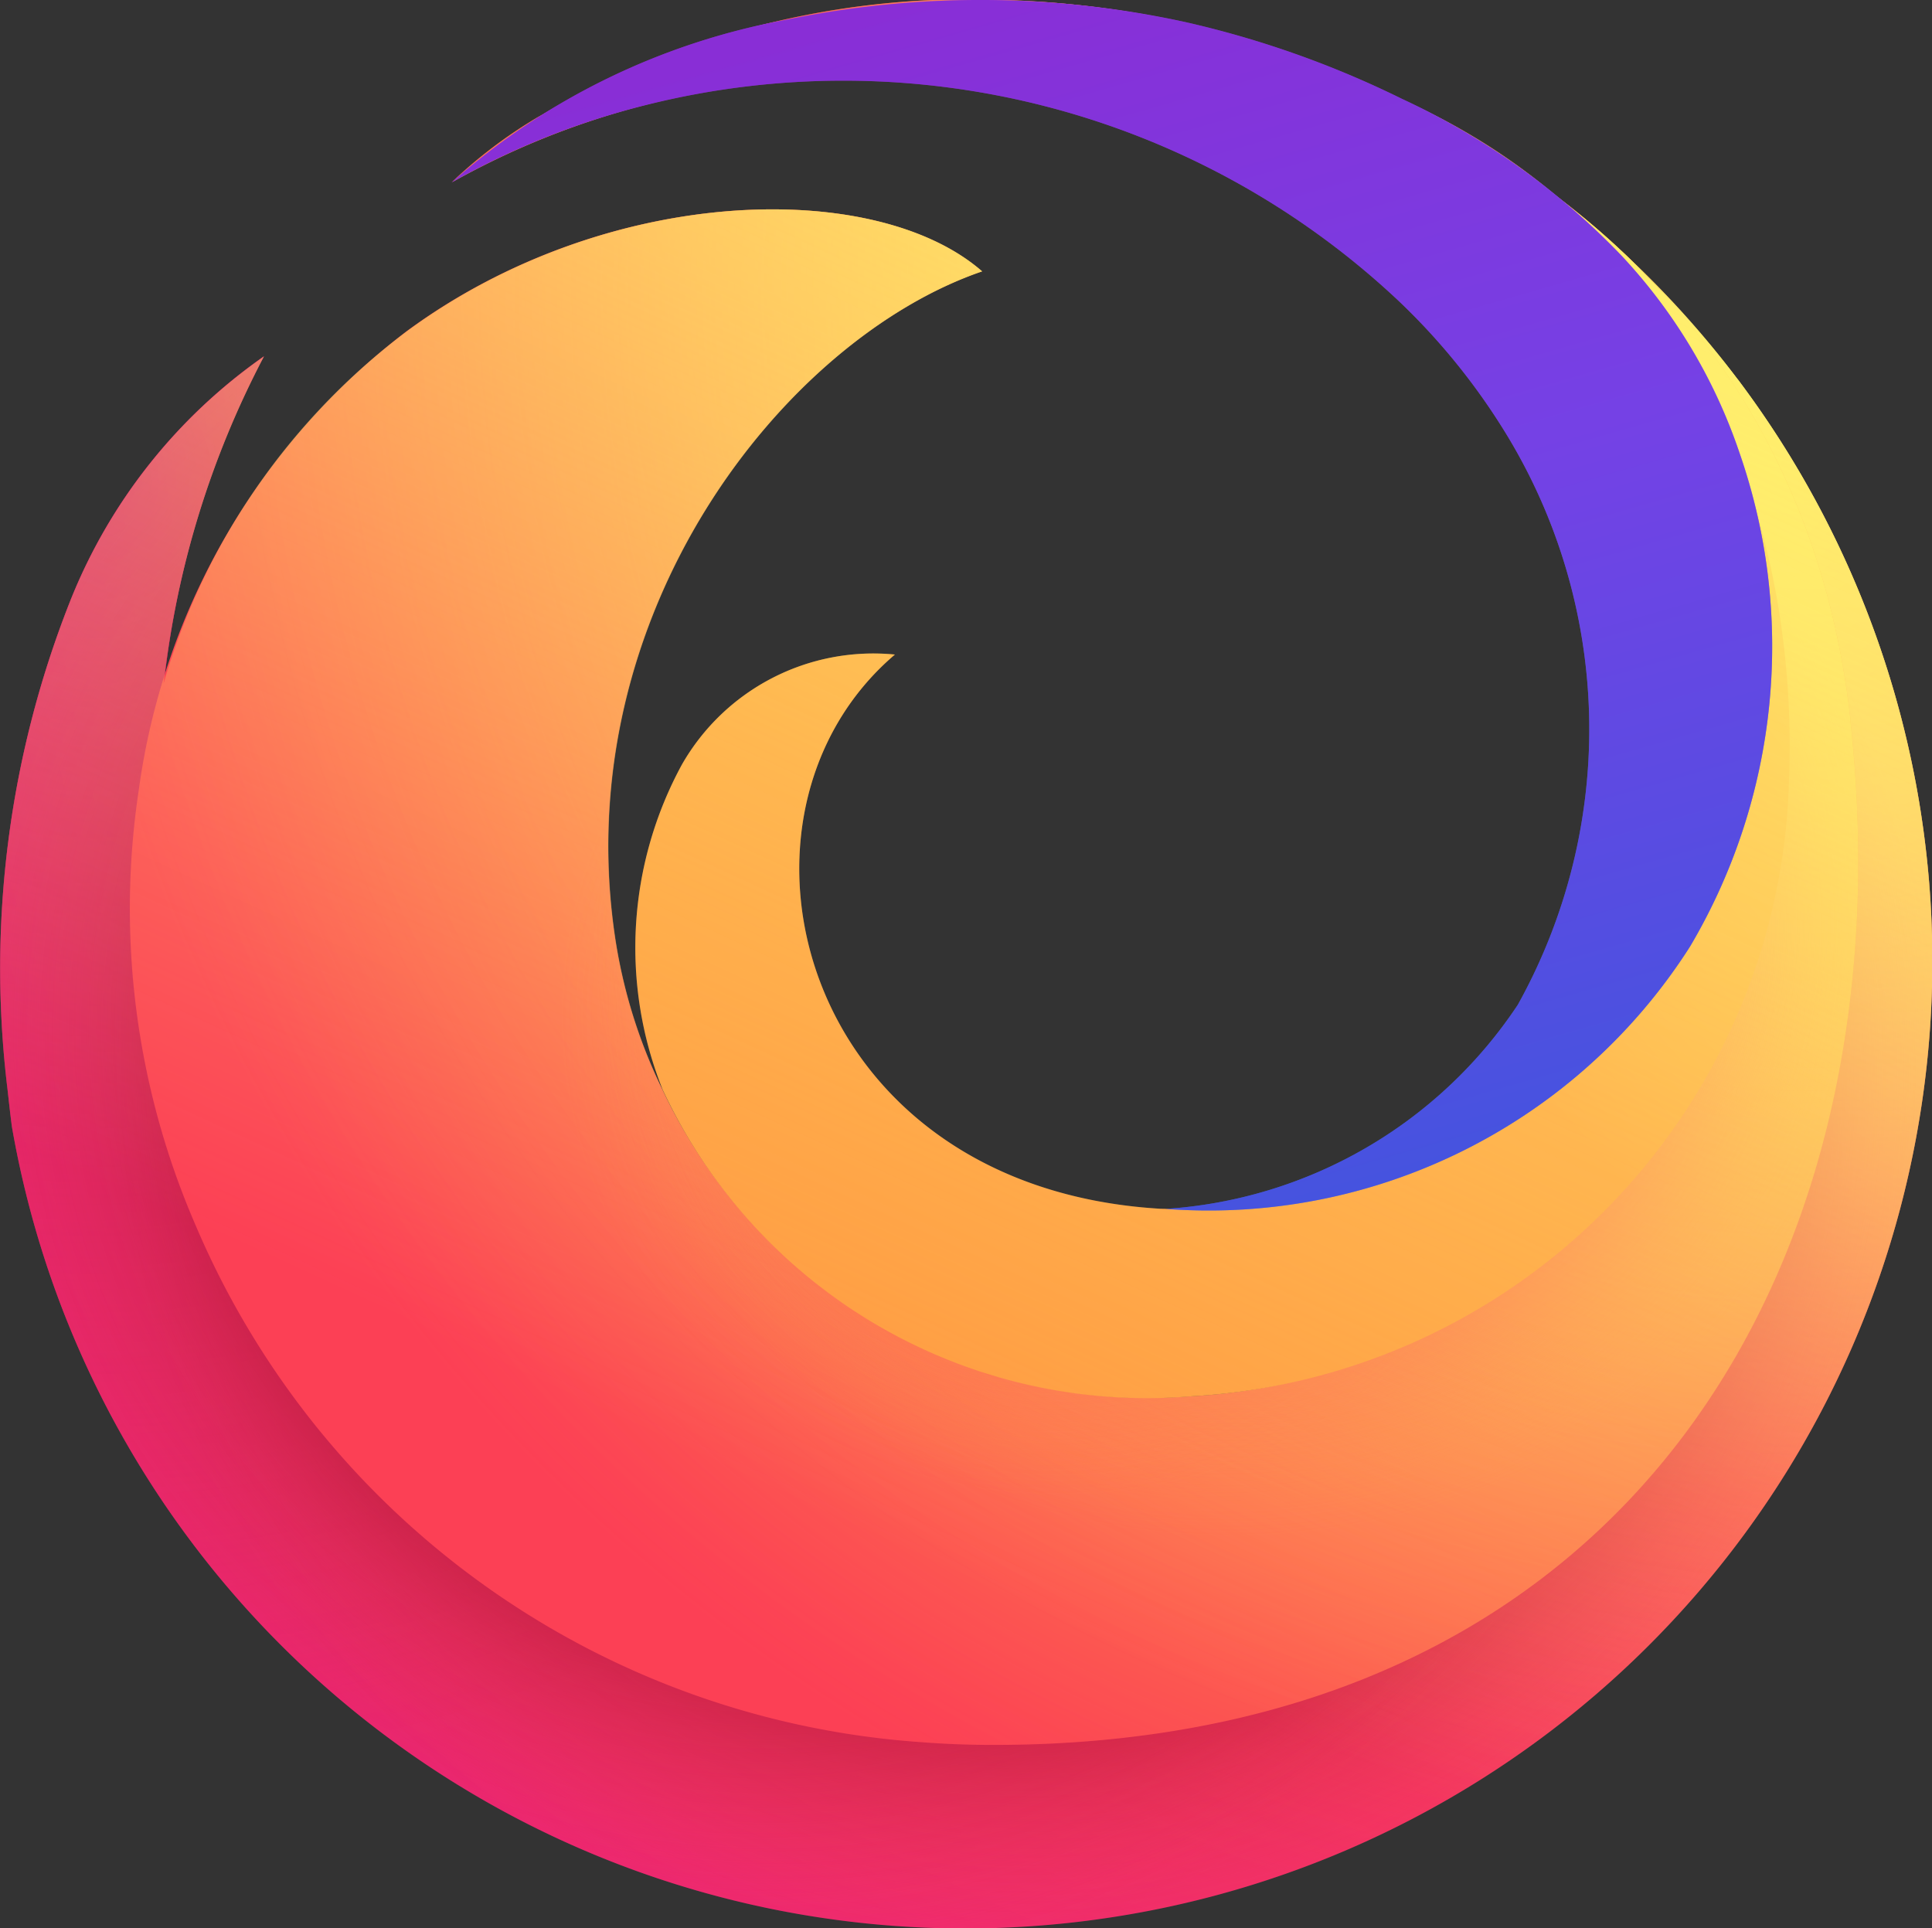 <svg xmlns="http://www.w3.org/2000/svg" xmlns:xlink="http://www.w3.org/1999/xlink" width="30" height="29.942" viewBox="0 0 30 29.942"><rect x="0" y="0" width="30" height="29.942" fill="#333333" stroke="none"/><defs><radialGradient id="a" cx="0.894" cy="0.205" r="1.137" gradientTransform="translate(-0.029)" gradientUnits="objectBoundingBox"><stop offset="0" stop-color="#fff36e"/><stop offset="0.5" stop-color="#fc4055"/><stop offset="1" stop-color="#e31587"/></radialGradient><radialGradient id="b" cx="0.083" cy="0.252" r="0.673" gradientTransform="translate(-0.031)" gradientUnits="objectBoundingBox"><stop offset="0.001" stop-color="#c60084"/><stop offset="1" stop-color="#fc4055" stop-opacity="0"/></radialGradient><radialGradient id="c" cx="0.991" cy="0.14" r="1.335" gradientTransform="translate(-0.029)" gradientUnits="objectBoundingBox"><stop offset="0" stop-color="#ffde67" stop-opacity="0.6"/><stop offset="0.093" stop-color="#ffd966" stop-opacity="0.58"/><stop offset="0.203" stop-color="#ffca65" stop-opacity="0.525"/><stop offset="0.321" stop-color="#feb262" stop-opacity="0.431"/><stop offset="0.446" stop-color="#fe8f5e" stop-opacity="0.302"/><stop offset="0.573" stop-color="#fd6459" stop-opacity="0.137"/><stop offset="0.664" stop-color="#fc4055" stop-opacity="0"/></radialGradient><radialGradient id="d" cx="0.529" cy="0.556" r="1.722" gradientTransform="translate(0.001)" gradientUnits="objectBoundingBox"><stop offset="0.153" stop-color="#810220"/><stop offset="0.167" stop-color="#920b27" stop-opacity="0.863"/><stop offset="0.216" stop-color="#cb2740" stop-opacity="0.396"/><stop offset="0.253" stop-color="#ef394f" stop-opacity="0.11"/><stop offset="0.272" stop-color="#fc4055" stop-opacity="0"/></radialGradient><radialGradient id="e" cx="0.399" cy="0.534" r="1.722" gradientTransform="translate(0.001)" gradientUnits="objectBoundingBox"><stop offset="0.113" stop-color="#810220"/><stop offset="0.133" stop-color="#920b27" stop-opacity="0.863"/><stop offset="0.204" stop-color="#cb2740" stop-opacity="0.396"/><stop offset="0.257" stop-color="#ef394f" stop-opacity="0.11"/><stop offset="0.284" stop-color="#fc4055" stop-opacity="0"/></radialGradient><linearGradient id="f" x1="-21.407" y1="-13.753" x2="-20.999" y2="-12.684" gradientUnits="objectBoundingBox"><stop offset="0" stop-color="#ffbd4f"/><stop offset="0.508" stop-color="#ff9640" stop-opacity="0"/></linearGradient><radialGradient id="g" cx="0.895" cy="0.161" r="1.188" gradientTransform="translate(0.042 0.002)" gradientUnits="objectBoundingBox"><stop offset="0" stop-color="#ff9640"/><stop offset="0.8" stop-color="#fc4055"/></radialGradient><radialGradient id="h" cx="0.895" cy="0.161" r="1.188" gradientTransform="translate(0.042 0.002)" gradientUnits="objectBoundingBox"><stop offset="0.084" stop-color="#ffde67"/><stop offset="0.147" stop-color="#ffdc66" stop-opacity="0.969"/><stop offset="0.246" stop-color="#ffd562" stop-opacity="0.878"/><stop offset="0.369" stop-color="#ffcb5d" stop-opacity="0.733"/><stop offset="0.511" stop-color="#ffbc55" stop-opacity="0.533"/><stop offset="0.667" stop-color="#ffaa4b" stop-opacity="0.278"/><stop offset="0.822" stop-color="#ff9640" stop-opacity="0"/></radialGradient><radialGradient id="i" cx="0.623" cy="0.531" r="0.584" gradientTransform="matrix(0.247, 0.969, -1.012, 0.257, 1.006, -0.208)" gradientUnits="objectBoundingBox"><stop offset="0.363" stop-color="#fc4055"/><stop offset="0.443" stop-color="#fd604d" stop-opacity="0.631"/><stop offset="0.545" stop-color="#fe8644" stop-opacity="0.18"/><stop offset="0.59" stop-color="#ff9640" stop-opacity="0"/></radialGradient><radialGradient id="j" cx="0.522" cy="0.579" r="0.582" gradientTransform="translate(-0.001)" gradientUnits="objectBoundingBox"><stop offset="0.216" stop-color="#fc4055" stop-opacity="0.8"/><stop offset="0.267" stop-color="#fd5251" stop-opacity="0.631"/><stop offset="0.41" stop-color="#fe8345" stop-opacity="0.18"/><stop offset="0.474" stop-color="#ff9640" stop-opacity="0"/></radialGradient><radialGradient id="k" cx="1.223" cy="0.018" r="2.549" gradientTransform="translate(0.459 0.003) scale(1.02 1.002)" gradientUnits="objectBoundingBox"><stop offset="0.054" stop-color="#fff36e"/><stop offset="0.457" stop-color="#ff9640"/><stop offset="0.639" stop-color="#ff9640"/></radialGradient><linearGradient id="l" x1="0.738" y1="-0.022" x2="0.227" y2="0.973" gradientUnits="objectBoundingBox"><stop offset="0" stop-color="#fff36e" stop-opacity="0.8"/><stop offset="0.094" stop-color="#fff36e" stop-opacity="0.698"/><stop offset="0.752" stop-color="#fff36e" stop-opacity="0"/></linearGradient><linearGradient id="m" x1="0.401" y1="-0.013" x2="0.798" y2="1.241" gradientUnits="objectBoundingBox"><stop offset="0" stop-color="#b833e1"/><stop offset="0.371" stop-color="#9059ff"/><stop offset="0.614" stop-color="#5b6df8"/><stop offset="1" stop-color="#0090ed"/></linearGradient><linearGradient id="n" x1="-22.859" y1="-10.622" x2="-22.121" y2="-9.817" gradientUnits="objectBoundingBox"><stop offset="0.805" stop-color="#722291" stop-opacity="0"/><stop offset="1" stop-color="#592acb" stop-opacity="0.502"/></linearGradient></defs><g transform="translate(0.016 0.001)"><path d="M26.964,5.887A14.8,14.8,0,0,0,15.583,0,13.129,13.129,0,0,0,8.334,1.822,14.006,14.006,0,0,1,15.1.2c5.935.075,12.31,4.117,13.256,11.4,1.087,8.363-4.738,15.343-12.933,15.365A12.91,12.91,0,0,1,2.356,11.834a7.4,7.4,0,0,1,.155-1.045A14.178,14.178,0,0,1,4.083,5.533a8.432,8.432,0,0,0-3.013,3.81A15.505,15.505,0,0,0,.1,16.91c.022.194.043.388.068.581a15.021,15.021,0,1,0,26.8-11.6ZM3.194,7.194Z" transform="translate(0 -0.001)" fill="url(#a)"/><path d="M26.964,5.887A14.8,14.8,0,0,0,15.583,0,13.129,13.129,0,0,0,8.334,1.822,14.006,14.006,0,0,1,15.1.2c5.935.075,12.31,4.117,13.256,11.4,1.087,8.363-4.738,15.343-12.933,15.365A12.91,12.91,0,0,1,2.356,11.834a7.4,7.4,0,0,1,.155-1.045A14.178,14.178,0,0,1,4.083,5.533a8.432,8.432,0,0,0-3.013,3.81A15.505,15.505,0,0,0,.1,16.91c.022.194.043.388.068.581a15.021,15.021,0,1,0,26.8-11.6ZM3.194,7.194Z" transform="translate(0 -0.001)" opacity="0.67" fill="url(#b)"/><path d="M26.964,5.887A14.8,14.8,0,0,0,15.583,0,13.129,13.129,0,0,0,8.334,1.822,14.006,14.006,0,0,1,15.1.2c5.935.075,12.31,4.117,13.256,11.4,1.087,8.363-4.738,15.343-12.933,15.365A12.91,12.91,0,0,1,2.356,11.834a7.4,7.4,0,0,1,.155-1.045A14.178,14.178,0,0,1,4.083,5.533a8.432,8.432,0,0,0-3.013,3.81A15.505,15.505,0,0,0,.1,16.91c.022.194.043.388.068.581a15.021,15.021,0,1,0,26.8-11.6ZM3.194,7.194Z" transform="translate(0 -0.001)" fill="url(#c)"/><path d="M26.964,5.887A14.8,14.8,0,0,0,15.583,0,13.129,13.129,0,0,0,8.334,1.822,14.006,14.006,0,0,1,15.1.2c5.935.075,12.31,4.117,13.256,11.4,1.087,8.363-4.738,15.343-12.933,15.365A12.91,12.91,0,0,1,2.356,11.834a7.4,7.4,0,0,1,.155-1.045A14.178,14.178,0,0,1,4.083,5.533a8.432,8.432,0,0,0-3.013,3.81A15.505,15.505,0,0,0,.1,16.91c.022.194.043.388.068.581a15.021,15.021,0,1,0,26.8-11.6ZM3.194,7.194Z" transform="translate(0 -0.001)" fill="url(#d)"/><path d="M26.964,5.887A14.8,14.8,0,0,0,15.583,0,13.129,13.129,0,0,0,8.334,1.822,14.006,14.006,0,0,1,15.1.2c5.935.075,12.31,4.117,13.256,11.4,1.087,8.363-4.738,15.343-12.933,15.365A12.91,12.91,0,0,1,2.356,11.834a7.4,7.4,0,0,1,.155-1.045A14.178,14.178,0,0,1,4.083,5.533a8.432,8.432,0,0,0-3.013,3.81A15.505,15.505,0,0,0,.1,16.91c.022.194.043.388.068.581a15.021,15.021,0,1,0,26.8-11.6ZM3.194,7.194Z" transform="translate(0 -0.001)" fill="url(#e)"/><path d="M42.274,11.6a15.376,15.376,0,0,1,.112,2.717q.746-.112,1.495-.2a15,15,0,0,0-3-8.231A14.8,14.8,0,0,0,29.5,0a13.129,13.129,0,0,0-7.249,1.818A14.006,14.006,0,0,1,29.018.2C34.953.272,41.328,4.312,42.274,11.6Z" transform="translate(-13.92 -0.001)" fill="url(#f)"/><path d="M32.089,11.508C31.246,3.894,24.455.472,18.468.521A14.573,14.573,0,0,0,11.7,2.147a7.386,7.386,0,0,0-1.335,1.012c.048-.04.193-.159.432-.323l.024-.016.021-.014A9.994,9.994,0,0,1,13.73,1.466,16.31,16.31,0,0,1,18.673.888a12.468,12.468,0,0,1,11.717,12A9.032,9.032,0,0,1,21.8,22.011a8.351,8.351,0,0,1-8.162-4.767,8.129,8.129,0,0,1-.736-2.374c-.741-5.005,2.62-9.274,5.7-10.331-1.663-1.452-5.829-1.354-8.931.928a10.771,10.771,0,0,0-4.162,7.124,12.352,12.352,0,0,0,.877,6.749,13.235,13.235,0,0,0,11.281,8.04q.558.043,1.119.042c9.921,0,14.226-7.531,13.3-15.914Z" transform="translate(-3.37 -0.326)" fill="url(#g)"/><path d="M32.089,11.508C31.246,3.894,24.455.472,18.468.521A14.573,14.573,0,0,0,11.7,2.147a7.386,7.386,0,0,0-1.335,1.012c.048-.04.193-.159.432-.323l.024-.016.021-.014A9.994,9.994,0,0,1,13.73,1.466,16.31,16.31,0,0,1,18.673.888a12.468,12.468,0,0,1,11.717,12A9.032,9.032,0,0,1,21.8,22.011a8.351,8.351,0,0,1-8.162-4.767,8.129,8.129,0,0,1-.736-2.374c-.741-5.005,2.62-9.274,5.7-10.331-1.663-1.452-5.829-1.354-8.931.928a10.771,10.771,0,0,0-4.162,7.124,12.352,12.352,0,0,0,.877,6.749,13.235,13.235,0,0,0,11.281,8.04q.558.043,1.119.042c9.921,0,14.226-7.531,13.3-15.914Z" transform="translate(-3.37 -0.326)" fill="url(#h)"/><path d="M32.089,11.508C31.246,3.894,24.455.472,18.468.521A14.573,14.573,0,0,0,11.7,2.147a7.386,7.386,0,0,0-1.335,1.012c.048-.04.193-.159.432-.323l.024-.016.021-.014A9.994,9.994,0,0,1,13.73,1.466,16.31,16.31,0,0,1,18.673.888a12.468,12.468,0,0,1,11.717,12A9.032,9.032,0,0,1,21.8,22.011a8.351,8.351,0,0,1-8.162-4.767,8.129,8.129,0,0,1-.736-2.374c-.741-5.005,2.62-9.274,5.7-10.331-1.663-1.452-5.829-1.354-8.931.928a10.771,10.771,0,0,0-4.162,7.124,12.352,12.352,0,0,0,.877,6.749,13.235,13.235,0,0,0,11.281,8.04q.558.043,1.119.042c9.921,0,14.226-7.531,13.3-15.914Z" transform="translate(-3.37 -0.326)" opacity="0.53" fill="url(#i)" style="mix-blend-mode:multiply;isolation:isolate"/><path d="M32.089,11.508C31.246,3.894,24.455.472,18.468.521A14.573,14.573,0,0,0,11.7,2.147a7.386,7.386,0,0,0-1.335,1.012c.048-.04.193-.159.432-.323l.024-.016.021-.014A9.994,9.994,0,0,1,13.73,1.466,16.31,16.31,0,0,1,18.673.888a12.468,12.468,0,0,1,11.717,12A9.032,9.032,0,0,1,21.8,22.011a8.351,8.351,0,0,1-8.162-4.767,8.129,8.129,0,0,1-.736-2.374c-.741-5.005,2.62-9.274,5.7-10.331-1.663-1.452-5.829-1.354-8.931.928a10.771,10.771,0,0,0-4.162,7.124,12.352,12.352,0,0,0,.877,6.749,13.235,13.235,0,0,0,11.281,8.04q.558.043,1.119.042c9.921,0,14.226-7.531,13.3-15.914Z" transform="translate(-3.37 -0.326)" opacity="0.53" fill="url(#j)" style="mix-blend-mode:multiply;isolation:isolate"/><path d="M30.145,22.564A9.838,9.838,0,0,0,39.473,13.1C39.742,7.214,36.251.87,27.015,1.44a16.31,16.31,0,0,0-4.943.58,10.819,10.819,0,0,0-2.884,1.339l-.021.014-.024.016q-.215.15-.421.316A12.553,12.553,0,0,1,26.588,2.23c5.3.7,10.15,4.821,10.15,10.263a6.863,6.863,0,0,1-7.025,7.156c-5.63-.337-7.049-6.111-4.12-8.606a3.423,3.423,0,0,0-3.307,1.708,5.946,5.946,0,0,0-.3,5.047,8.293,8.293,0,0,0,8.162,4.767Z" transform="translate(-11.713 -0.879)" fill="url(#k)"/><path d="M26.964,11.307a14.982,14.982,0,0,0-1.306-1.493,11.751,11.751,0,0,0-1.191-1.1,9.146,9.146,0,0,1,.693.671,8.423,8.423,0,0,1,1.83,3.053,9.153,9.153,0,0,1-.763,7.675A8.826,8.826,0,0,1,18.409,24.2c-.135,0-.272,0-.409-.01-5.63-.337-7.049-6.111-4.12-8.606a3.423,3.423,0,0,0-3.307,1.708,5.945,5.945,0,0,0-.3,5.047,8.128,8.128,0,0,1-.736-2.374c-.741-5.005,2.62-9.274,5.7-10.331-1.663-1.452-5.829-1.354-8.931.928a10.44,10.44,0,0,0-3.782,5.474,14.435,14.435,0,0,1,1.559-5.081,8.432,8.432,0,0,0-3.013,3.81A15.505,15.505,0,0,0,.1,22.33c.022.194.043.388.068.581a15.021,15.021,0,1,0,26.8-11.6Z" transform="translate(0 -5.421)" fill="url(#l)"/><path d="M38.686,7.02a8.42,8.42,0,0,0-1.83-3.053,11.332,11.332,0,0,0-3.41-2.434A15.192,15.192,0,0,0,30.094.344,14.935,14.935,0,0,0,23.883.307a10.763,10.763,0,0,0-5.189,2.524,12.035,12.035,0,0,1,3.011-1.2A12.585,12.585,0,0,1,33.393,4.668a10.127,10.127,0,0,1,1.623,1.987,8.8,8.8,0,0,1,.231,8.948,7.119,7.119,0,0,1-5.464,3.169,8.859,8.859,0,0,0,8.14-4.076,9.156,9.156,0,0,0,.763-7.676Z" transform="translate(-11.695 0)" fill="url(#m)"/><path d="M38.686,7.02a8.42,8.42,0,0,0-1.83-3.053,11.332,11.332,0,0,0-3.41-2.434A15.192,15.192,0,0,0,30.094.344,14.935,14.935,0,0,0,23.883.307a10.763,10.763,0,0,0-5.189,2.524,12.035,12.035,0,0,1,3.011-1.2A12.585,12.585,0,0,1,33.393,4.668a10.127,10.127,0,0,1,1.623,1.987,8.8,8.8,0,0,1,.231,8.948,7.119,7.119,0,0,1-5.464,3.169,8.859,8.859,0,0,0,8.14-4.076,9.156,9.156,0,0,0,.763-7.676Z" transform="translate(-11.695 0)" fill="url(#n)"/></g></svg>